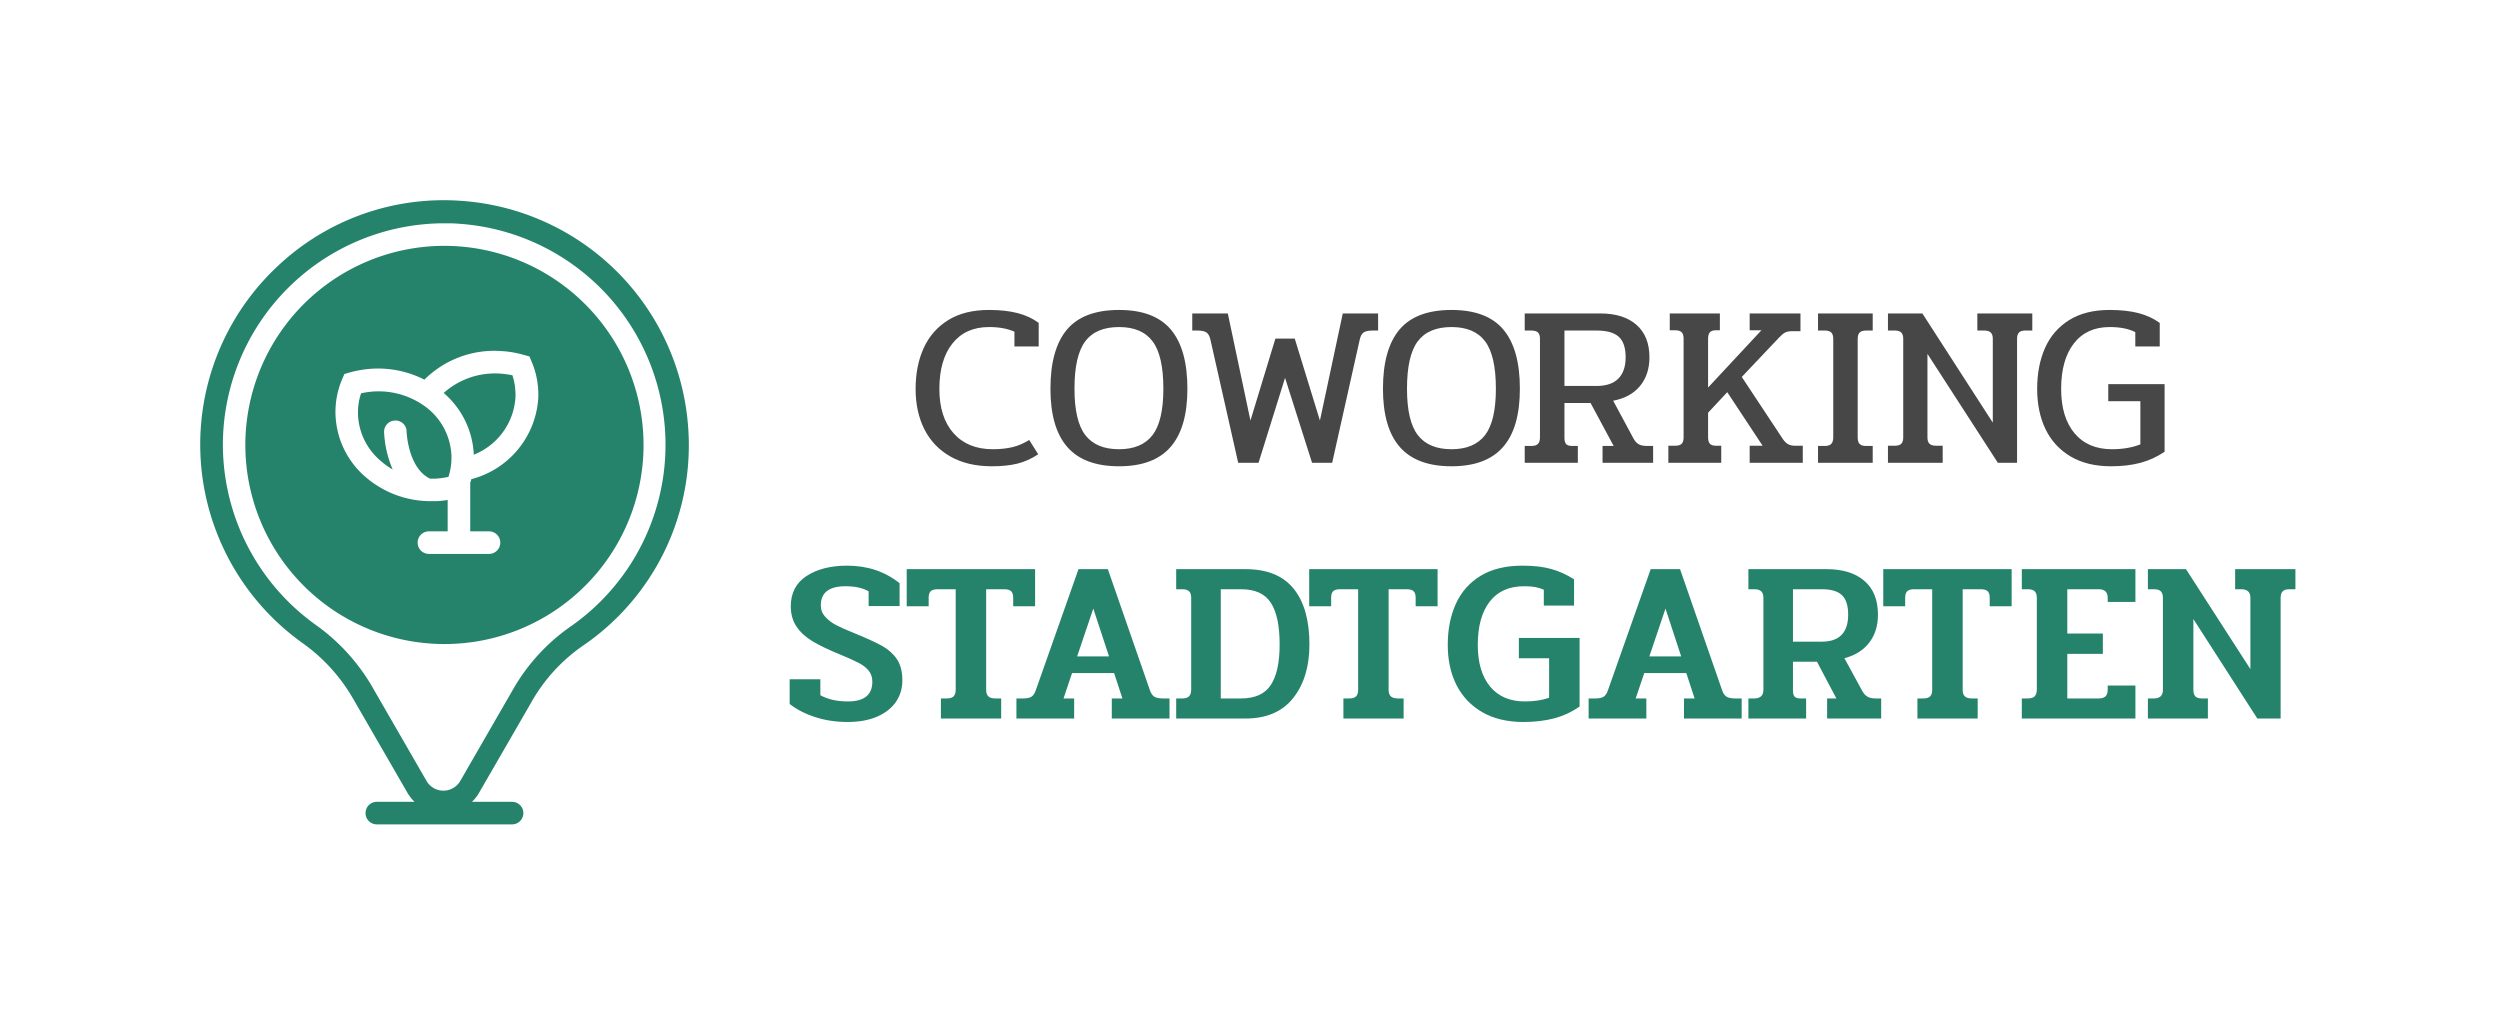 <?xml version="1.0" encoding="UTF-8"?>
<svg xmlns="http://www.w3.org/2000/svg" xmlns:xlink="http://www.w3.org/1999/xlink" xmlns:svgjs="http://svgjs.com/svgjs" id="SvgjsSvg1045" width="4096" height="1680.444" version="1.1">
  <defs id="SvgjsDefs1046"></defs>
  <g id="SvgjsG1047" transform="translate(328, 328) scale(34.4)" opacity="1">
    <defs id="SvgjsDefs1021"></defs>
    <g id="SvgjsG1022" transform="scale(0.216)" opacity="1">
      <g id="SvgjsG1023" class="US6pozAkQ" transform="translate(-21.636, -6.499) scale(1.491)" fill="#26836b">
        <path d="M86.668 37.832A36.173 36.173 0 0 0 76.066 14.84a36.136 36.136 0 0 0-23.09-10.395 35.769 35.769 0 0 0-27.043 9.7 36.079 36.079 0 0 0 3.766 55.746 26.025 26.025 0 0 1 7.5 8.32l7.902 13.68c.293.53.668 1.019 1.11 1.44h-5.578a1.667 1.667 0 1 0 0 3.337h20a1.667 1.667 0 1 0 0-3.336h-5.934a5.79 5.79 0 0 0 1.113-1.441l7.7-13.333v-.003a25.248 25.248 0 0 1 7.597-8.309 35.875 35.875 0 0 0 12.137-14.117 35.885 35.885 0 0 0 3.422-18.297zm-17.5 29.656a28.686 28.686 0 0 0-8.5 9.41L52.981 90.23l-.004.004a2.868 2.868 0 0 1-2.5 1.445 2.873 2.873 0 0 1-2.5-1.445l-7.891-13.68h.004a29.34 29.34 0 0 0-8.457-9.367 32.806 32.806 0 0 1-13.766-26.664 32.762 32.762 0 0 1 9.601-23.145A32.76 32.76 0 0 1 50.61 7.776c.711 0 1.434 0 2.157.067a32.763 32.763 0 0 1 23.27 12.082 32.777 32.777 0 0 1 6.953 25.28 32.76 32.76 0 0 1-13.82 22.282z"></path>
        <path d="M58.812 30a11.36 11.36 0 0 0-8.29 2.867 12.754 12.754 0 0 1 4.442 8.965 1.205 1.205 0 0 0 0 .168 9.787 9.787 0 0 0 6.168-8.41 7.6 7.6 0 0 0 0-.844 9.336 9.336 0 0 0-.445-2.492A13.189 13.189 0 0 0 58.812 30zm-10.667 5.145a11.67 11.67 0 0 0-9.844-2.223 9.015 9.015 0 0 0-.445 3.332 9.456 9.456 0 0 0 3.535 6.813 9.975 9.975 0 0 0 1.586 1.113 15.785 15.785 0 0 1-1.266-5.445 1.661 1.661 0 0 1 1.621-1.79 1.63 1.63 0 0 1 1.196.45c.32.305.504.73.508 1.172 0 .11.21 5.398 3.464 6.976h.79a14.032 14.032 0 0 0 1.933-.265c.352-1.074.5-2.203.434-3.332a9.483 9.483 0 0 0-3.512-6.801z"></path>
        <path d="M50.633 11.109a29.457 29.457 0 0 0-20.82 8.625 29.46 29.46 0 0 0-8.625 20.82 29.45 29.45 0 0 0 29.445 29.445 29.434 29.434 0 0 0 20.82-8.625 29.436 29.436 0 0 0 8.625-20.82 29.474 29.474 0 0 0-8.633-20.809 29.494 29.494 0 0 0-20.812-8.637zm3.957 34.512c0 .18-.09.355-.145.523v7.188h2.778a1.667 1.667 0 1 1 0 3.336h-8.89c-.919 0-1.665-.746-1.665-1.668s.746-1.668 1.664-1.668h2.777v-4.645a13.16 13.16 0 0 1-1.62.18h-.856a14.69 14.69 0 0 1-9.379-3.332 12.716 12.716 0 0 1-4.719-9.191 12.321 12.321 0 0 1 .988-5.555l.313-.723.754-.222c1.113-.309 2.258-.5 3.41-.567a15.09 15.09 0 0 1 7.668 1.621 14.648 14.648 0 0 1 11.32-4.23 15.12 15.12 0 0 1 3.445.586l.766.21.313.735a12.43 12.43 0 0 1 .988 5.555 13.264 13.264 0 0 1-9.91 11.867z"></path>
      </g>
      <g id="SvgjsG1024" class="text" transform="translate(295.449, 57.911) scale(1)" fill="#474747">
        <path d="M-130.04 -1.4C-127.51 0.04 -124.46 0.76 -120.9 0.76C-118.73 0.76 -116.85 0.57 -115.27 0.18C-113.69 -0.21 -112.16 -0.9 -110.67 -1.88L-112.65 -5.04C-113.84 -4.29 -115.07 -3.77 -116.34 -3.46C-117.62 -3.16 -119.07 -3 -120.7 -3C-124.36 -3 -127.24 -4.18 -129.33 -6.52C-131.41 -8.86 -132.46 -12.12 -132.46 -16.29C-132.46 -20.57 -131.5 -23.91 -129.58 -26.32C-127.66 -28.73 -124.97 -29.94 -121.51 -29.94C-119.3 -29.94 -117.44 -29.6 -115.91 -28.92L-115.91 -25.66L-110.56 -25.66L-110.56 -30.85C-111.89 -31.84 -113.44 -32.56 -115.22 -33.02C-117 -33.48 -119.1 -33.71 -121.51 -33.71C-125.11 -33.71 -128.11 -32.96 -130.52 -31.47C-132.93 -29.97 -134.73 -27.92 -135.92 -25.31C-137.11 -22.69 -137.7 -19.69 -137.7 -16.29C-137.7 -12.93 -137.06 -9.97 -135.77 -7.41C-134.48 -4.85 -132.57 -2.84 -130.04 -1.4Z M-104.25 -3.49C-101.77 -0.65 -97.97 0.76 -92.84 0.76C-87.75 0.76 -83.97 -0.65 -81.49 -3.49C-79.01 -6.32 -77.77 -10.61 -77.77 -16.34C-77.77 -22.15 -78.99 -26.49 -81.41 -29.38C-83.84 -32.26 -87.65 -33.71 -92.84 -33.71C-98.07 -33.71 -101.9 -32.26 -104.33 -29.38C-106.75 -26.49 -107.97 -22.15 -107.97 -16.34C-107.97 -10.61 -106.73 -6.32 -104.25 -3.49ZM-85.46 -6.11C-87.06 -4.04 -89.52 -3 -92.84 -3C-96.21 -3 -98.68 -4.04 -100.28 -6.11C-101.87 -8.18 -102.67 -11.59 -102.67 -16.34C-102.67 -21.2 -101.88 -24.68 -100.3 -26.78C-98.73 -28.89 -96.24 -29.94 -92.84 -29.94C-89.48 -29.94 -87.02 -28.89 -85.44 -26.78C-83.86 -24.68 -83.07 -21.2 -83.07 -16.34C-83.07 -11.59 -83.87 -8.18 -85.46 -6.11Z M-72.68 -27.09L-66.57 0L-62.09 0L-56.24 -18.74L-50.28 0L-45.85 0L-39.79 -27.09C-39.62 -27.9 -39.33 -28.45 -38.93 -28.74C-38.52 -29.03 -37.82 -29.17 -36.84 -29.17L-35.72 -29.17L-35.72 -32.94L-43.51 -32.94L-48.55 -9.32L-54.1 -27.39L-58.37 -27.39L-63.87 -9.32L-68.86 -32.94L-76.7 -32.94L-76.7 -29.17L-75.64 -29.17C-74.65 -29.17 -73.96 -29.03 -73.55 -28.74C-73.14 -28.45 -72.85 -27.9 -72.68 -27.09Z M-30.93 -3.49C-28.45 -0.65 -24.65 0.76 -19.53 0.76C-14.43 0.76 -10.65 -0.65 -8.17 -3.49C-5.69 -6.32 -4.46 -10.61 -4.46 -16.34C-4.46 -22.15 -5.67 -26.49 -8.1 -29.38C-10.52 -32.26 -14.33 -33.71 -19.53 -33.71C-24.75 -33.71 -28.58 -32.26 -31.01 -29.38C-33.43 -26.49 -34.65 -22.15 -34.65 -16.34C-34.65 -10.61 -33.41 -6.32 -30.93 -3.49ZM-12.14 -6.11C-13.74 -4.04 -16.2 -3 -19.53 -3C-22.89 -3 -25.36 -4.04 -26.96 -6.11C-28.56 -8.18 -29.35 -11.59 -29.35 -16.34C-29.35 -21.2 -28.56 -24.68 -26.99 -26.78C-25.41 -28.89 -22.92 -29.94 -19.53 -29.94C-16.17 -29.94 -13.7 -28.89 -12.12 -26.78C-10.54 -24.68 -9.75 -21.2 -9.75 -16.34C-9.75 -11.59 -10.55 -8.18 -12.14 -6.11Z M-3.39 -3.72L-3.39 0L8.32 0L8.32 -3.72L7.15 -3.72C6.47 -3.72 6.01 -3.85 5.75 -4.12C5.5 -4.4 5.37 -4.85 5.37 -5.5L5.37 -13.19L11.13 -13.19L16.22 -3.72L13.77 -3.72L13.77 0L24.92 0L24.92 -3.72L23.55 -3.72C22.84 -3.72 22.25 -3.84 21.79 -4.07C21.33 -4.31 20.93 -4.74 20.6 -5.35L16.11 -13.7C18.66 -14.17 20.63 -15.25 22.02 -16.93C23.41 -18.61 24.11 -20.72 24.11 -23.27C24.11 -26.36 23.16 -28.74 21.26 -30.42C19.36 -32.1 16.69 -32.94 13.26 -32.94L-3.39 -32.94L-3.39 -29.17L-2.01 -29.17C-1.26 -29.17 -0.75 -29.03 -0.46 -28.74C-0.17 -28.45 -0.03 -27.99 -0.03 -27.34L-0.03 -5.6C-0.03 -4.96 -0.17 -4.48 -0.46 -4.18C-0.75 -3.87 -1.26 -3.72 -2.01 -3.72ZM12.45 -16.95L5.37 -16.95L5.37 -29.17L12.45 -29.17C14.69 -29.17 16.32 -28.72 17.34 -27.8C18.36 -26.88 18.86 -25.37 18.86 -23.27C18.86 -21.23 18.33 -19.67 17.26 -18.58C16.19 -17.5 14.59 -16.95 12.45 -16.95Z M28.28 -3.77L28.28 0L39.94 0L39.94 -3.77L38.82 -3.77C38.14 -3.77 37.68 -3.92 37.42 -4.23C37.17 -4.53 37.04 -4.99 37.04 -5.6L37.04 -11.05L41.27 -15.58L49.06 -3.77L46.21 -3.77L46.21 0L57.92 0L57.92 -3.77L56.24 -3.77C55.59 -3.77 55.07 -3.89 54.66 -4.12C54.25 -4.36 53.86 -4.75 53.49 -5.3L44.47 -18.94L52.72 -27.65C53.2 -28.16 53.62 -28.51 54 -28.72C54.37 -28.92 54.88 -29.02 55.52 -29.02L57.41 -29.02L57.41 -32.94L46.21 -32.94L46.21 -29.23L48.8 -29.23L37.04 -16.6L37.04 -27.39C37.04 -28 37.17 -28.46 37.42 -28.77C37.68 -29.07 38.11 -29.23 38.72 -29.23L39.64 -29.23L39.64 -32.94L28.59 -32.94L28.59 -29.23L29.76 -29.23C30.44 -29.23 30.92 -29.08 31.21 -28.79C31.5 -28.5 31.64 -28.04 31.64 -27.39L31.64 -5.6C31.64 -4.96 31.5 -4.49 31.21 -4.2C30.92 -3.91 30.44 -3.77 29.76 -3.77Z M61.28 -3.72L61.28 0L73.34 0L73.34 -3.72L71.87 -3.72C71.22 -3.72 70.76 -3.86 70.47 -4.15C70.18 -4.44 70.03 -4.92 70.03 -5.6L70.03 -27.34C70.03 -27.99 70.18 -28.45 70.47 -28.74C70.76 -29.03 71.22 -29.17 71.87 -29.17L73.34 -29.17L73.34 -32.94L61.28 -32.94L61.28 -29.17L62.75 -29.17C63.43 -29.17 63.92 -29.03 64.2 -28.74C64.49 -28.45 64.64 -27.99 64.64 -27.34L64.64 -5.65C64.64 -4.97 64.49 -4.48 64.2 -4.18C63.92 -3.87 63.43 -3.72 62.75 -3.72Z M76.7 -3.77L76.7 0L88.77 0L88.77 -3.77L87.3 -3.77C86.65 -3.77 86.17 -3.91 85.87 -4.2C85.56 -4.49 85.41 -4.96 85.41 -5.6L85.41 -24.03L100.94 0L105.17 0L105.17 -27.34C105.17 -27.99 105.31 -28.45 105.6 -28.74C105.89 -29.03 106.35 -29.17 107 -29.17L108.53 -29.17L108.53 -32.94L96.41 -32.94L96.41 -29.17L97.94 -29.17C98.58 -29.17 99.06 -29.03 99.36 -28.74C99.67 -28.45 99.82 -27.99 99.82 -27.34L99.82 -8.86L84.29 -32.94L76.7 -32.94L76.7 -29.17L78.18 -29.17C78.86 -29.17 79.34 -29.03 79.63 -28.74C79.92 -28.45 80.07 -27.99 80.07 -27.34L80.07 -5.6C80.07 -4.96 79.92 -4.49 79.63 -4.2C79.34 -3.91 78.86 -3.77 78.18 -3.77Z M116.98 -1.4C119.42 0.04 122.39 0.76 125.89 0.76C128.3 0.76 130.45 0.51 132.36 0C134.26 -0.51 136.04 -1.32 137.7 -2.44L137.7 -17.36L125.28 -17.36L125.28 -13.59L132.36 -13.59L132.36 -4.07C130.56 -3.36 128.47 -3 126.09 -3C122.56 -3 119.81 -4.18 117.84 -6.52C115.88 -8.86 114.89 -12.12 114.89 -16.29C114.89 -20.57 115.82 -23.91 117.69 -26.32C119.56 -28.73 122.19 -29.94 125.58 -29.94C127.89 -29.94 129.78 -29.57 131.24 -28.82L131.24 -25.66L136.63 -25.66L136.63 -30.85C135.27 -31.84 133.7 -32.56 131.92 -33.02C130.14 -33.48 128.03 -33.71 125.58 -33.71C122.02 -33.71 119.04 -32.96 116.65 -31.47C114.26 -29.97 112.48 -27.92 111.33 -25.31C110.17 -22.69 109.6 -19.69 109.6 -16.29C109.6 -12.93 110.22 -9.97 111.45 -7.41C112.69 -4.85 114.54 -2.84 116.98 -1.4Z"></path>
      </g>
      <g id="SvgjsG1025" class="text" transform="translate(295.986, 114.293) scale(1)" fill="#26836b">
        <path d="M-160.36 -0.31C-158.15 0.41 -155.78 0.76 -153.23 0.76C-150.69 0.76 -148.5 0.36 -146.69 -0.43C-144.87 -1.23 -143.5 -2.32 -142.56 -3.69C-141.63 -5.07 -141.16 -6.64 -141.16 -8.4C-141.16 -10.34 -141.56 -11.9 -142.36 -13.09C-143.16 -14.27 -144.26 -15.26 -145.67 -16.04C-147.08 -16.82 -149.16 -17.77 -151.91 -18.89C-153.5 -19.53 -154.77 -20.09 -155.7 -20.57C-156.63 -21.05 -157.44 -21.65 -158.12 -22.38C-158.8 -23.11 -159.14 -23.96 -159.14 -24.95C-159.14 -27.77 -157.32 -29.17 -153.69 -29.17C-151.58 -29.17 -149.89 -28.8 -148.6 -28.05L-148.6 -24.8L-141.77 -24.8L-141.77 -29.84C-145 -32.42 -148.85 -33.71 -153.33 -33.71C-156.96 -33.71 -159.94 -32.95 -162.27 -31.44C-164.59 -29.93 -165.76 -27.7 -165.76 -24.75C-165.76 -23.01 -165.34 -21.53 -164.51 -20.29C-163.68 -19.05 -162.51 -17.97 -161 -17.06C-159.49 -16.14 -157.47 -15.17 -154.96 -14.15C-153.1 -13.37 -151.7 -12.75 -150.79 -12.27C-149.87 -11.8 -149.14 -11.23 -148.6 -10.57C-148.05 -9.9 -147.78 -9.08 -147.78 -8.1C-147.78 -5.21 -149.58 -3.77 -153.18 -3.77C-155.59 -3.77 -157.61 -4.23 -159.24 -5.14L-159.24 -8.66L-166.01 -8.66L-166.01 -3.21C-164.45 -1.99 -162.57 -1.02 -160.36 -0.31Z M-132.66 -4.43L-132.66 0L-119.37 0L-119.37 -4.43L-120.64 -4.43C-121.36 -4.43 -121.88 -4.58 -122.2 -4.89C-122.52 -5.19 -122.68 -5.67 -122.68 -6.31L-122.68 -28.51L-118.71 -28.51C-118 -28.51 -117.49 -28.37 -117.18 -28.08C-116.88 -27.79 -116.72 -27.31 -116.72 -26.63L-116.72 -24.75L-111.89 -24.75L-111.89 -32.94L-140.2 -32.94L-140.2 -24.75L-135.36 -24.75L-135.36 -26.63C-135.36 -27.31 -135.21 -27.79 -134.9 -28.08C-134.6 -28.37 -134.09 -28.51 -133.37 -28.51L-129.4 -28.51L-129.4 -6.31C-129.4 -5.67 -129.56 -5.19 -129.86 -4.89C-130.17 -4.58 -130.68 -4.43 -131.39 -4.43Z M-116.01 -4.43L-116.01 0L-103.28 0L-103.28 -4.43L-105.62 -4.43L-103.74 -10.03L-94.47 -10.03L-92.64 -4.43L-94.98 -4.43L-94.98 0L-82.25 0L-82.25 -4.43L-83.68 -4.43C-84.53 -4.43 -85.17 -4.56 -85.59 -4.81C-86.01 -5.07 -86.34 -5.55 -86.58 -6.26L-95.85 -32.94L-102.32 -32.94L-111.73 -6.26C-111.97 -5.55 -112.29 -5.07 -112.7 -4.81C-113.11 -4.56 -113.72 -4.43 -114.54 -4.43ZM-95.59 -13.7L-102.62 -13.7L-99.06 -24.24Z M-80.78 -4.43L-80.78 0L-65.5 0C-60.89 0 -57.38 -1.5 -54.99 -4.51C-52.6 -7.51 -51.4 -11.46 -51.4 -16.34C-51.4 -21.67 -52.56 -25.77 -54.89 -28.64C-57.21 -31.51 -60.75 -32.94 -65.5 -32.94L-80.78 -32.94L-80.78 -28.51L-79.45 -28.51C-78.74 -28.51 -78.23 -28.36 -77.93 -28.05C-77.62 -27.75 -77.47 -27.27 -77.47 -26.63L-77.47 -6.42C-77.47 -5.74 -77.62 -5.24 -77.93 -4.91C-78.23 -4.59 -78.74 -4.43 -79.45 -4.43ZM-66.47 -4.43L-70.95 -4.43L-70.95 -28.51L-66.47 -28.51C-63.38 -28.51 -61.19 -27.51 -59.9 -25.51C-58.61 -23.51 -57.97 -20.45 -57.97 -16.34C-57.97 -12.34 -58.62 -9.35 -59.93 -7.38C-61.23 -5.41 -63.42 -4.43 -66.47 -4.43Z M-43.91 -4.43L-43.91 0L-30.63 0L-30.63 -4.43L-31.9 -4.43C-32.61 -4.43 -33.13 -4.58 -33.45 -4.89C-33.77 -5.19 -33.94 -5.67 -33.94 -6.31L-33.94 -28.51L-29.96 -28.51C-29.25 -28.51 -28.74 -28.37 -28.44 -28.08C-28.13 -27.79 -27.98 -27.31 -27.98 -26.63L-27.98 -24.75L-23.14 -24.75L-23.14 -32.94L-51.45 -32.94L-51.45 -24.75L-46.61 -24.75L-46.61 -26.63C-46.61 -27.31 -46.46 -27.79 -46.16 -28.08C-45.85 -28.37 -45.34 -28.51 -44.63 -28.51L-40.66 -28.51L-40.66 -6.31C-40.66 -5.67 -40.81 -5.19 -41.11 -4.89C-41.42 -4.58 -41.93 -4.43 -42.64 -4.43Z M-13.29 -1.4C-10.79 0.04 -7.76 0.76 -4.2 0.76C-1.69 0.76 0.58 0.49 2.6 -0.05C4.62 -0.59 6.47 -1.46 8.17 -2.65L8.17 -17.77L-5.22 -17.77L-5.22 -13.29L1.45 -13.29L1.45 -4.58C-0.08 -4.04 -1.86 -3.77 -3.9 -3.77C-7.19 -3.77 -9.74 -4.86 -11.56 -7.05C-13.37 -9.24 -14.28 -12.3 -14.28 -16.24C-14.28 -20.32 -13.41 -23.49 -11.66 -25.76C-9.91 -28.04 -7.39 -29.17 -4.1 -29.17C-3.11 -29.17 -2.3 -29.12 -1.65 -29C-1.01 -28.88 -0.36 -28.68 0.28 -28.41L0.28 -24.9L6.95 -24.9L6.95 -30.7C5.29 -31.75 3.59 -32.52 1.86 -32.99C0.13 -33.47 -1.98 -33.71 -4.46 -33.71C-8.12 -33.71 -11.18 -32.96 -13.65 -31.47C-16.11 -29.97 -17.93 -27.91 -19.12 -25.28C-20.31 -22.65 -20.9 -19.64 -20.9 -16.24C-20.9 -12.88 -20.26 -9.93 -18.97 -7.38C-17.68 -4.84 -15.78 -2.84 -13.29 -1.4Z M10.16 -4.43L10.16 0L22.89 0L22.89 -4.43L20.54 -4.43L22.43 -10.03L31.7 -10.03L33.53 -4.43L31.19 -4.43L31.19 0L43.91 0L43.91 -4.43L42.49 -4.43C41.64 -4.43 41 -4.56 40.58 -4.81C40.16 -5.07 39.82 -5.55 39.59 -6.26L30.32 -32.94L23.85 -32.94L14.43 -6.26C14.2 -5.55 13.87 -5.07 13.47 -4.81C13.06 -4.56 12.45 -4.43 11.63 -4.43ZM30.57 -13.7L23.55 -13.7L27.11 -24.24Z M45.39 -4.43L45.39 0L58.12 0L58.12 -4.43L56.9 -4.43C56.25 -4.43 55.81 -4.57 55.57 -4.84C55.34 -5.11 55.22 -5.55 55.22 -6.16L55.22 -12.53L60.51 -12.53L64.79 -4.43L62.75 -4.43L62.75 0L74.67 0L74.67 -4.43L73.45 -4.43C72.73 -4.43 72.16 -4.55 71.71 -4.79C71.27 -5.02 70.88 -5.43 70.54 -6.01L66.57 -13.29C68.95 -13.93 70.77 -15.09 72.05 -16.75C73.32 -18.41 73.96 -20.47 73.96 -22.91C73.96 -26.17 72.95 -28.66 70.95 -30.37C68.95 -32.09 66.17 -32.94 62.6 -32.94L45.39 -32.94L45.39 -28.51L46.66 -28.51C47.38 -28.51 47.89 -28.36 48.22 -28.05C48.54 -27.75 48.7 -27.27 48.7 -26.63L48.7 -6.31C48.7 -5.06 48.02 -4.43 46.66 -4.43ZM61.58 -16.95L55.22 -16.95L55.22 -28.51L61.58 -28.51C63.62 -28.51 65.1 -28.08 66.01 -27.21C66.93 -26.35 67.39 -24.91 67.39 -22.91C67.39 -18.94 65.45 -16.95 61.58 -16.95Z M82.66 -4.43L82.66 0L95.95 0L95.95 -4.43L94.68 -4.43C93.97 -4.43 93.45 -4.58 93.12 -4.89C92.8 -5.19 92.64 -5.67 92.64 -6.31L92.64 -28.51L96.61 -28.51C97.33 -28.51 97.83 -28.37 98.14 -28.08C98.45 -27.79 98.6 -27.31 98.6 -26.63L98.6 -24.75L103.44 -24.75L103.44 -32.94L75.13 -32.94L75.13 -24.75L79.96 -24.75L79.96 -26.63C79.96 -27.31 80.12 -27.79 80.42 -28.08C80.73 -28.37 81.24 -28.51 81.95 -28.51L85.92 -28.51L85.92 -6.31C85.92 -5.67 85.77 -5.19 85.46 -4.89C85.16 -4.58 84.65 -4.43 83.93 -4.43Z M105.68 -4.43L105.68 0L130.73 0L130.73 -7.28L124.62 -7.28L124.62 -6.36C124.62 -5.69 124.46 -5.19 124.13 -4.89C123.81 -4.58 123.31 -4.43 122.63 -4.43L115.71 -4.43L115.71 -14.26L123.55 -14.26L123.55 -18.74L115.71 -18.74L115.71 -28.51L122.63 -28.51C123.95 -28.51 124.62 -27.88 124.62 -26.63L124.62 -25.71L130.73 -25.71L130.73 -32.94L105.68 -32.94L105.68 -28.51L107 -28.51C107.71 -28.51 108.22 -28.36 108.53 -28.05C108.83 -27.75 108.99 -27.27 108.99 -26.63L108.99 -6.42C108.99 -5.74 108.83 -5.24 108.53 -4.91C108.22 -4.59 107.71 -4.43 107 -4.43Z M133.48 -4.43L133.48 0L146.71 0L146.71 -4.43L145.39 -4.43C144.71 -4.43 144.23 -4.58 143.94 -4.89C143.65 -5.19 143.51 -5.67 143.51 -6.31L143.51 -21.94L157.61 0L162.75 0L162.75 -26.63C162.75 -27.27 162.91 -27.75 163.21 -28.05C163.52 -28.36 163.99 -28.51 164.64 -28.51L166.01 -28.51L166.01 -32.94L152.72 -32.94L152.72 -28.51L154.1 -28.51C155.42 -28.51 156.08 -27.88 156.08 -26.63L156.08 -10.9L141.88 -32.94L133.48 -32.94L133.48 -28.51L134.8 -28.51C135.51 -28.51 136.02 -28.36 136.33 -28.05C136.63 -27.75 136.79 -27.27 136.79 -26.63L136.79 -6.31C136.79 -5.06 136.12 -4.43 134.8 -4.43Z"></path>
      </g>
    </g>
  </g>
</svg>
